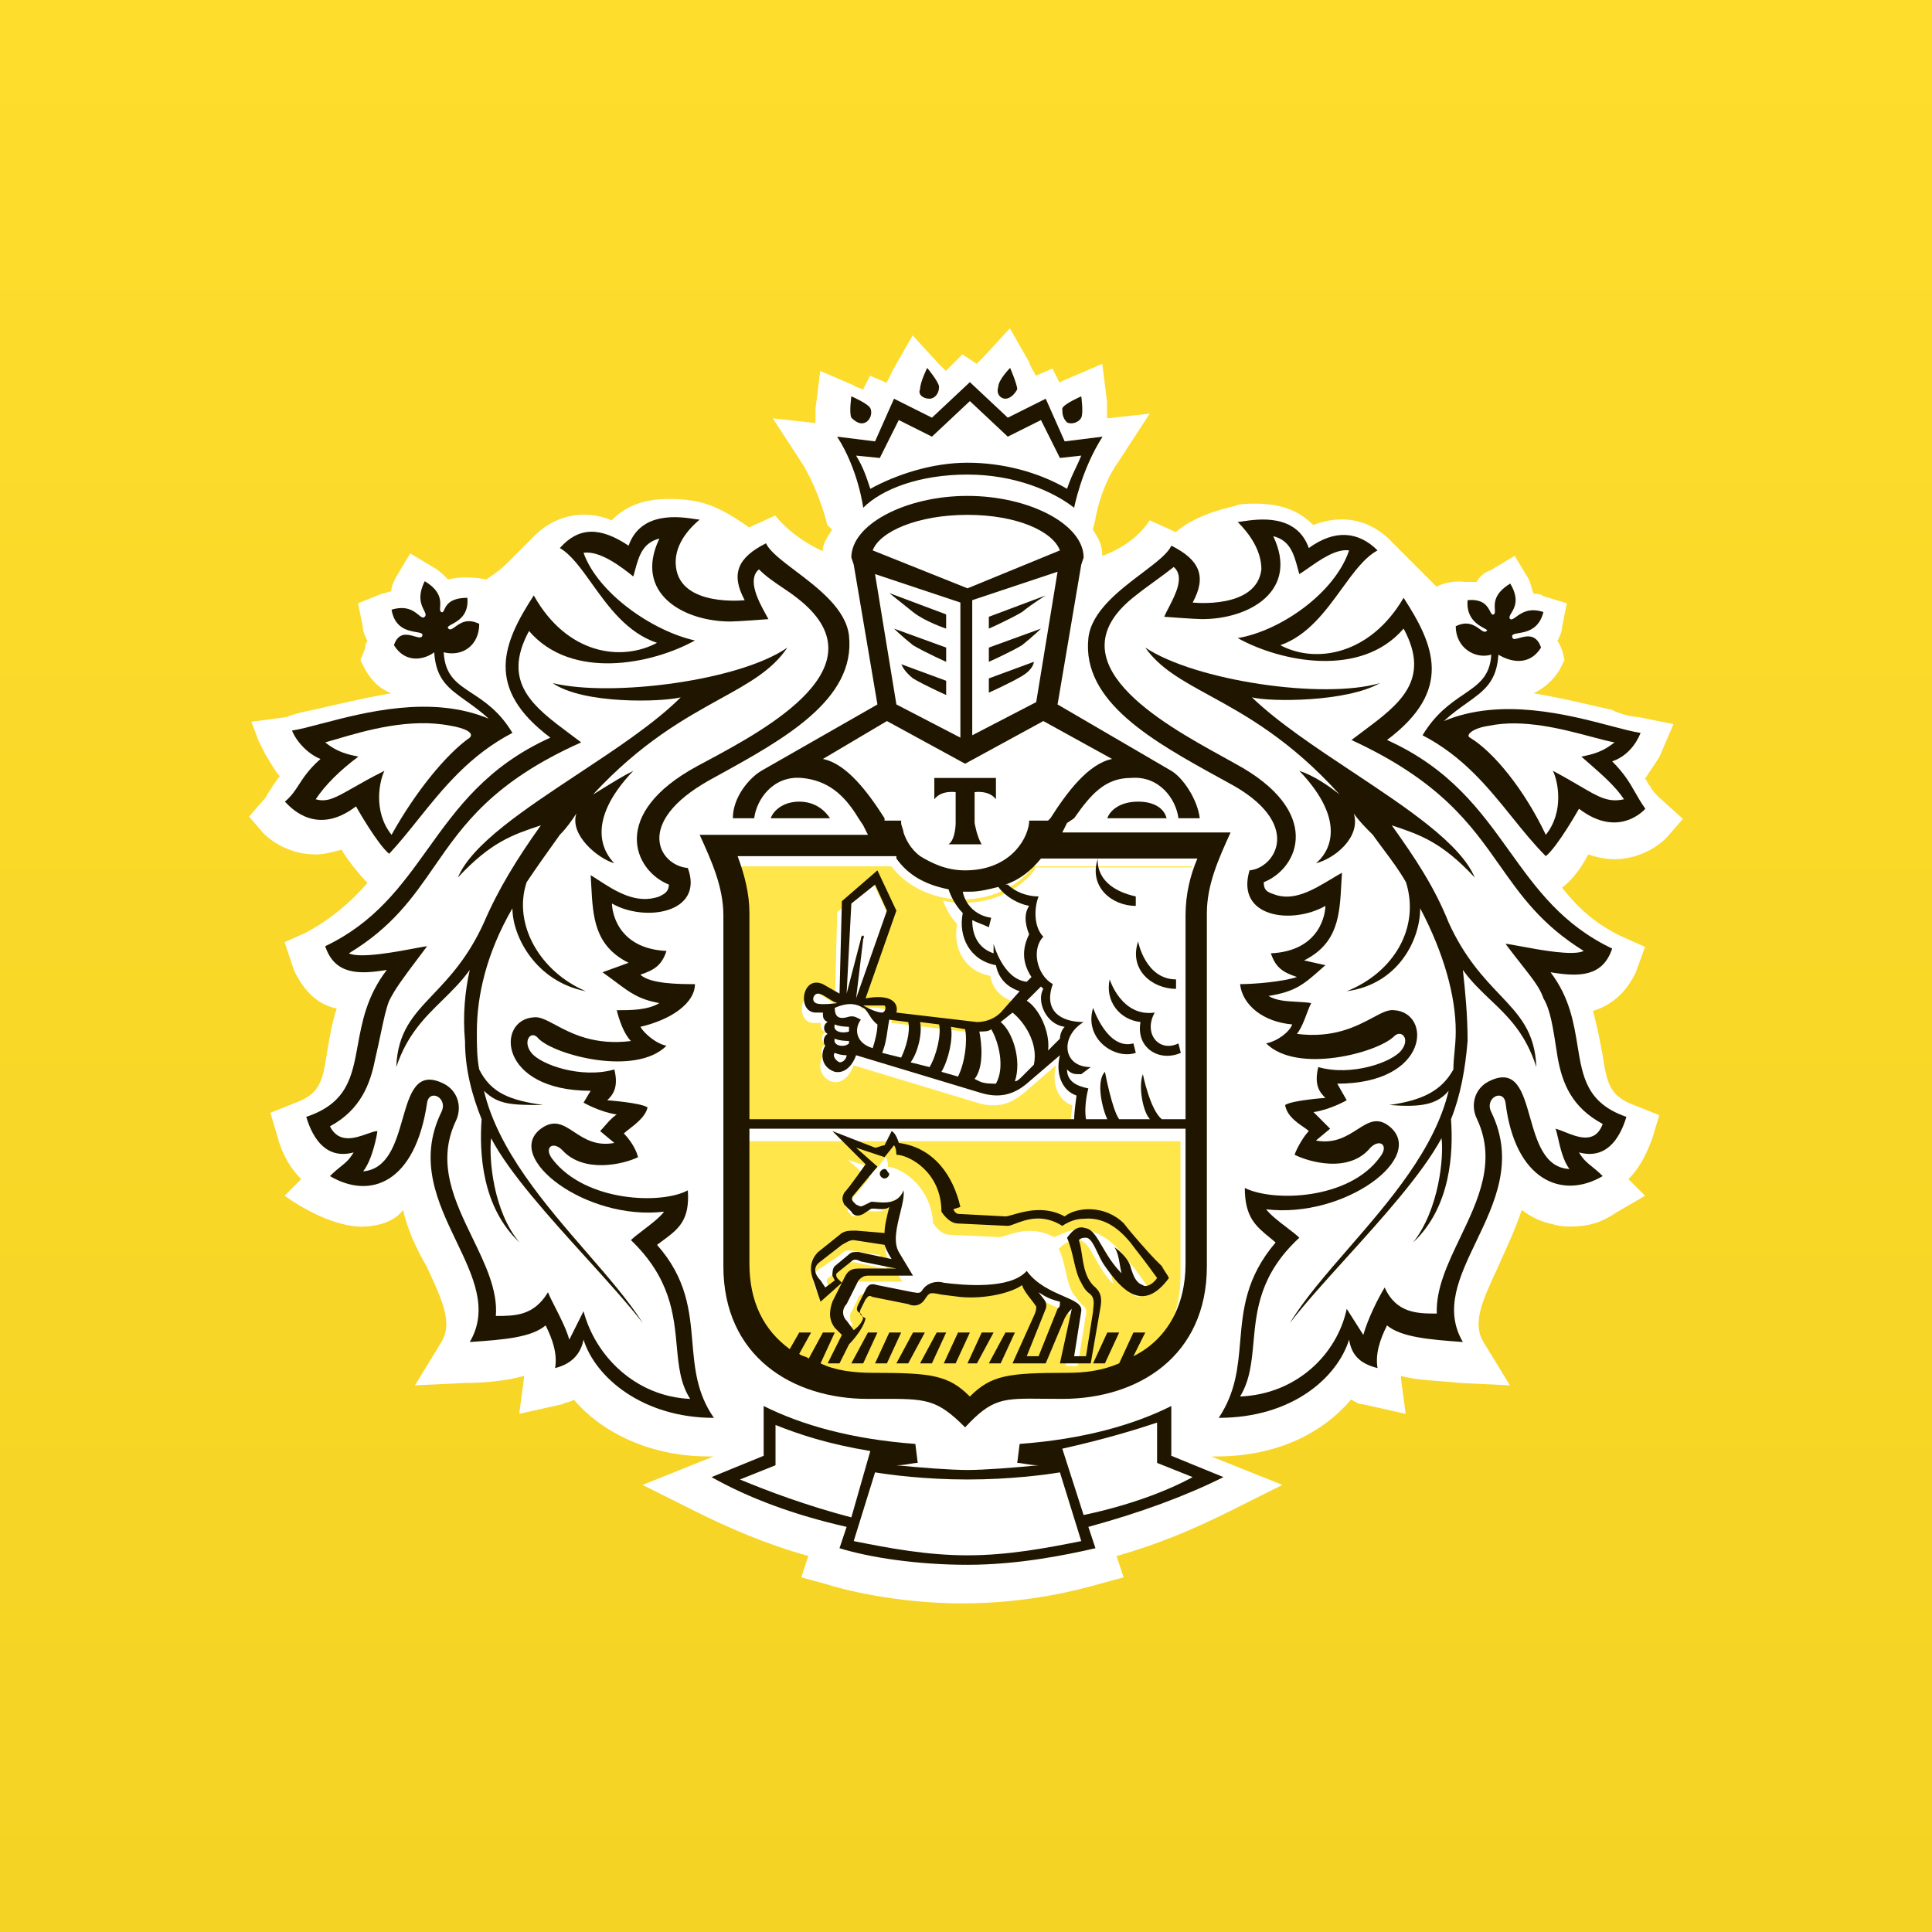 <svg width="96" height="96" viewBox="0 0 96 96" fill="none" xmlns="http://www.w3.org/2000/svg">
<rect x="0" y="0" width="96" height="96" fill="#808080" stroke="none"/>
<path d="M96 0H0V96H96V0Z" fill="url(#paint0_linear_2049_1515)"/>
<path d="M82.447 39.631C82.212 39.395 82.094 39.277 81.976 39.042C81.859 38.924 81.859 38.806 81.741 38.689C81.976 38.335 82.212 37.982 82.447 37.629L83.154 35.98L81.387 35.627C81.152 35.627 80.563 35.509 80.092 35.273C79.032 35.038 77.619 34.684 76.206 34.449C76.677 34.213 77.148 33.86 77.501 33.271L77.737 32.8C77.737 32.8 77.619 32.093 77.383 31.858C77.501 31.622 77.619 31.387 77.619 31.151L77.854 29.974L76.677 29.62C76.559 29.503 76.323 29.503 76.206 29.503C76.088 29.267 76.088 29.032 75.97 28.796L75.263 27.618L74.086 28.325C73.732 28.443 73.497 28.678 73.379 28.914C73.144 28.914 73.026 28.914 72.79 28.914C72.79 28.914 72.084 28.796 71.377 29.149L69.257 27.029C68.197 25.852 66.784 25.498 65.253 26.087C64.664 25.498 63.84 25.027 62.427 25.027C61.956 25.027 61.602 25.027 61.367 25.145C61.367 25.145 59.482 25.498 58.423 26.441L57.127 25.852C56.303 27.147 54.772 27.618 54.772 27.618C54.772 27.029 54.536 26.676 54.301 26.323L54.418 25.852C54.418 25.852 54.654 24.203 55.596 22.907L57.127 20.552L55.007 20.788C55.007 20.552 55.007 20.317 55.007 19.963L54.772 18.079L53.123 18.786C52.887 18.903 52.77 18.903 52.652 19.021L52.298 18.314L51.474 18.668C51.356 18.432 51.239 18.314 51.121 17.961L50.179 16.312L48.883 17.726C48.766 17.843 48.648 17.961 48.53 18.079L47.823 17.608L46.999 18.432C46.881 18.314 46.763 18.197 46.646 18.079L45.35 16.666L44.408 18.314C44.29 18.55 44.173 18.786 44.055 19.021L43.23 18.668L42.877 19.375C42.759 19.257 42.524 19.257 42.406 19.139L40.757 18.432L40.522 20.317C40.522 20.67 40.522 20.905 40.522 21.023L38.402 20.788L39.933 23.143C40.757 24.556 41.111 26.087 41.111 26.087L41.346 26.323C41.111 26.676 40.875 27.029 40.875 27.383C40.875 27.383 39.462 26.794 38.52 25.616L37.224 26.205C35.693 25.145 34.869 24.792 33.22 24.792C31.807 24.792 30.982 25.263 30.394 25.852C28.98 25.263 27.449 25.616 26.39 26.794C26.39 26.794 25.683 27.5 25.212 27.972C24.741 28.443 24.152 28.796 24.152 28.796C24.152 28.796 23.21 28.561 22.268 28.796C22.032 28.561 21.797 28.325 21.561 28.207L20.383 27.5L19.677 28.678C19.559 28.914 19.441 29.149 19.441 29.385C19.323 29.385 19.088 29.503 18.97 29.503L17.792 29.974L18.028 31.151C18.028 31.387 18.146 31.622 18.263 31.858C18.146 31.976 18.146 32.093 18.146 32.211L17.91 32.8L18.146 33.271C18.499 33.86 18.852 34.213 19.441 34.449C18.028 34.684 16.615 35.038 15.555 35.273C14.966 35.391 14.495 35.509 14.259 35.627L12.493 35.862L12.846 36.804L13.199 37.511C13.435 37.864 13.67 38.335 13.906 38.571C13.788 38.689 13.317 39.395 13.199 39.631L12.375 40.573L13.082 41.397C13.199 41.515 14.142 42.457 15.673 42.457C16.144 42.457 16.497 42.339 16.968 42.222C17.321 42.81 17.91 43.517 18.263 43.87C17.439 44.812 16.497 45.637 15.201 46.343L14.142 46.815L14.613 48.228C14.966 48.934 15.555 49.877 16.732 50.112C16.497 50.819 16.379 51.525 16.261 52.232C16.026 53.763 15.908 54.352 14.613 54.823L13.435 55.294L13.788 56.472C14.024 57.414 14.495 58.12 14.966 58.591L14.142 59.416C14.142 59.416 16.026 60.829 17.792 60.947C17.792 60.947 19.323 61.065 20.03 60.122C20.265 61.182 20.737 62.124 21.208 62.949C22.032 64.715 22.503 65.775 21.914 66.718L20.619 68.837L23.092 68.719C24.152 68.719 25.212 68.602 26.036 68.366V68.484L25.801 70.251L27.92 69.779C28.156 69.662 28.392 69.662 28.509 69.544C29.805 71.075 32.16 72.37 35.222 72.37H35.458L31.925 73.784L34.516 75.079C36.164 75.903 38.048 76.728 40.168 77.317L39.815 78.377L41.111 78.73C41.817 78.965 44.526 79.672 47.823 79.672C51.121 79.672 53.712 78.965 54.536 78.73L55.832 78.377L55.478 77.317C57.598 76.728 59.482 75.903 61.131 75.079L63.722 73.784L60.189 72.37H60.425C63.487 72.37 65.724 71.193 67.137 69.544C67.373 69.662 67.491 69.779 67.726 69.779L69.846 70.251L69.611 68.484V68.366C70.435 68.602 71.495 68.602 72.555 68.719L75.028 68.837L73.732 66.718C73.144 65.775 73.615 64.715 74.439 62.949C74.792 62.124 75.263 61.182 75.617 60.122C76.088 60.476 76.559 60.711 77.148 60.829C77.148 60.829 77.501 60.947 77.972 60.947C79.032 60.947 79.621 60.711 80.327 60.24L81.741 59.416L80.916 58.591C81.387 58.12 81.741 57.532 82.094 56.589L82.447 55.412L81.27 54.941C79.974 54.469 79.856 53.881 79.621 52.35C79.503 51.761 79.385 51.054 79.15 50.23C80.327 49.877 80.916 49.052 81.27 48.346L81.741 47.05L80.681 46.579C79.385 45.99 78.443 45.166 77.619 44.106C78.09 43.753 78.561 43.164 78.914 42.457C79.268 42.575 79.739 42.693 80.21 42.693C81.741 42.693 82.683 41.751 82.801 41.633L83.625 40.691L82.447 39.631Z" fill="white"/>
<path fill-rule="evenodd" clip-rule="evenodd" d="M42.995 68.838C45.939 68.838 46.763 68.955 47.823 70.015C48.883 68.838 49.708 68.72 52.652 68.838C56.303 68.838 58.658 66.718 58.658 63.42V56.707H36.989V63.42C36.989 66.718 39.462 68.838 42.995 68.838ZM36.989 45.873V56.001H53.174C53.19 55.615 53.288 54.928 53.288 54.928C52.587 54.694 52.236 53.874 52.47 52.937L50.833 54.343C50.132 54.928 49.431 55.045 48.612 54.811L42.417 52.937C42.3 53.288 41.949 53.874 41.365 53.757C40.663 53.523 40.663 52.82 40.897 52.469C40.78 52.352 40.78 52 41.014 51.883C40.78 51.766 40.78 51.415 41.014 51.297C40.78 51.18 40.78 51.063 40.78 50.829H40.43C39.494 50.829 39.728 48.955 40.78 49.423L41.482 49.892L41.599 45.324L43.352 43.802L44.287 45.793L42.767 50.126C44.053 49.892 44.404 50.361 44.287 50.829L48.262 51.297C48.612 51.297 49.08 51.18 49.431 50.829L50.366 49.775C49.664 49.541 49.314 49.072 49.197 48.487C47.911 48.252 47.327 47.081 47.56 45.91C47.21 45.559 46.976 45.09 46.859 44.739C47.21 44.856 47.56 44.856 47.911 44.856C49.431 44.856 50.717 44.153 51.418 43.216V43.099H55.276H59.224C59.232 43.081 59.239 43.064 59.247 43.046H51.356C50.65 43.988 49.354 44.695 47.823 44.695C46.292 44.695 44.997 43.988 44.29 43.046H36.4C36.753 43.988 36.989 44.931 36.989 45.873ZM42.24 60.307L42.123 60.19C42.123 60.074 42.123 59.958 42.005 59.958L43.183 58.56L42.123 57.629L43.536 58.095L44.007 57.513C44.125 57.629 44.125 57.978 44.125 57.978C44.596 57.978 46.246 58.793 46.363 60.773C46.363 60.773 46.717 61.355 47.188 61.355L49.662 61.471C49.747 61.471 49.874 61.43 50.036 61.378C50.542 61.215 51.389 60.942 52.371 61.471C52.489 61.432 52.607 61.381 52.725 61.329C52.96 61.225 53.196 61.122 53.431 61.122C54.609 61.005 55.434 61.82 56.023 62.636C56.494 63.101 57.083 64.033 57.083 64.033C56.848 64.382 56.612 64.498 56.377 64.382C56.023 64.149 55.905 63.916 55.787 63.567C55.67 62.985 54.963 62.519 54.963 62.519C55.126 62.841 55.176 63.107 55.23 63.394V63.394C55.255 63.523 55.28 63.656 55.316 63.8C54.893 63.381 54.636 62.915 54.417 62.519C54.149 62.033 53.938 61.652 53.549 61.588C53.314 61.588 52.96 61.704 52.607 62.053C52.778 62.392 52.866 62.785 52.952 63.166C53.043 63.572 53.131 63.965 53.314 64.266C53.589 64.628 53.65 64.708 53.719 64.781C53.738 64.802 53.759 64.822 53.785 64.848C54.043 65.018 53.987 65.25 53.938 65.453C53.92 65.528 53.903 65.6 53.903 65.663L53.549 67.875H52.96L53.314 65.663C53.37 65.327 52.965 65.153 52.423 64.92C51.838 64.668 51.094 64.349 50.604 63.683C49.78 64.615 47.424 64.382 46.481 64.266C46.01 64.149 45.657 64.266 45.421 64.615C45.33 64.795 45.167 64.766 45.044 64.744C45.009 64.737 44.976 64.731 44.95 64.731L43.183 64.382C42.829 64.266 42.712 64.266 42.594 64.615L42.24 65.314C42.24 65.546 42.24 65.663 42.358 65.779C42.24 66.129 41.887 66.361 41.887 66.361L41.534 65.896C41.416 65.779 41.416 65.43 41.534 65.081L42.123 63.916C42.24 63.8 42.358 63.683 42.594 63.683H44.832L44.125 62.519C43.841 62.028 44.028 61.282 44.196 60.615C44.306 60.175 44.408 59.769 44.361 59.492C44.273 60.27 43.6 60.213 43.212 60.18C43.078 60.169 42.977 60.16 42.947 60.19L42.712 60.307C42.676 60.325 42.642 60.342 42.611 60.359C42.44 60.451 42.34 60.504 42.24 60.307ZM40.689 63.071C40.338 63.306 40.338 63.659 40.572 64.13L40.806 64.484L41.274 64.13L41.157 63.895C41.04 63.659 41.04 63.541 41.274 63.424L41.977 62.835C42.1 62.773 42.158 62.744 42.22 62.73C42.275 62.717 42.334 62.717 42.445 62.717L44.083 63.071C44.083 63.071 43.849 62.717 43.732 62.364L42.211 62.129C41.977 62.129 41.859 62.246 41.742 62.364L40.689 63.071Z" fill="#FFE64A"/>
<path d="M49.958 19.812C50.193 19.812 50.429 19.577 50.546 19.341C50.546 19.106 50.193 18.281 50.193 18.281C50.193 18.281 49.604 18.87 49.604 19.223C49.486 19.577 49.722 19.812 49.958 19.812Z" fill="#201600"/>
<path fill-rule="evenodd" clip-rule="evenodd" d="M53.374 25.23C52.314 24.405 50.43 23.581 48.074 23.581C45.719 23.581 43.835 24.288 42.892 25.23C42.892 25.23 42.657 23.345 41.597 21.697L43.481 21.932L44.423 19.812L46.308 20.755L48.192 18.988L50.076 20.755L51.961 19.812L52.903 21.932L54.787 21.697C53.727 23.345 53.374 25.23 53.374 25.23ZM44.659 20.872L43.717 22.757L42.539 22.639C42.892 23.228 43.01 23.581 43.246 24.288C44.541 23.581 46.308 22.992 48.074 22.992C49.841 22.992 51.607 23.463 53.021 24.288C53.162 23.864 53.303 23.567 53.445 23.27C53.539 23.072 53.633 22.874 53.727 22.639L52.667 22.757L51.725 20.872L50.076 21.697L48.192 19.93L46.308 21.697L44.659 20.872Z" fill="#201600"/>
<path d="M49.135 30.647L51.961 29.587C51.961 29.587 51.372 29.941 50.783 30.412C50.194 30.765 49.135 31.236 49.135 31.236V30.647Z" fill="#201600"/>
<path d="M51.372 32.885L49.135 33.709V34.416C49.135 34.416 50.194 33.944 50.783 33.591C51.372 33.238 51.372 32.885 51.372 32.885Z" fill="#201600"/>
<path d="M49.135 32.178L51.725 31.236C51.725 31.236 51.372 31.589 50.783 32.06C50.194 32.413 49.135 32.885 49.135 32.885V32.178Z" fill="#201600"/>
<path d="M46.426 39.715V38.655H49.488V39.715C49.134 39.244 48.428 39.362 48.428 39.362V40.893C48.428 40.893 48.545 41.599 48.781 41.953H47.132C47.486 41.717 47.486 40.893 47.486 40.893V39.362C47.486 39.362 46.779 39.244 46.426 39.715Z" fill="#201600"/>
<path d="M56.436 45.014C55.258 45.014 54.081 44.072 54.552 42.659C54.548 42.68 54.332 44.076 56.436 44.543V45.014Z" fill="#201600"/>
<path d="M58.437 49.136V48.665C56.906 48.665 56.552 46.781 56.552 46.781C56.081 48.194 57.259 49.136 58.437 49.136Z" fill="#201600"/>
<path d="M56.319 51.845L56.437 52.316C55.377 52.67 53.846 51.61 54.317 50.079C54.317 50.079 55.023 52.199 56.319 51.845Z" fill="#201600"/>
<path d="M57.377 50.314C55.728 50.55 55.139 48.665 55.139 48.665C54.904 49.725 55.611 50.667 56.67 50.785C56.435 52.081 57.613 52.787 58.673 52.316L58.555 51.845C57.613 52.316 56.788 51.374 57.377 50.314Z" fill="#201600"/>
<path d="M43.951 58.087C43.833 58.087 43.716 58.205 43.716 58.322C43.716 58.44 43.833 58.558 43.951 58.558C44.069 58.558 44.187 58.44 44.187 58.322C44.142 58.277 44.114 58.232 44.09 58.194C44.052 58.132 44.024 58.087 43.951 58.087Z" fill="#201600"/>
<path fill-rule="evenodd" clip-rule="evenodd" d="M42.841 65.403L42.775 65.27C42.765 65.266 42.756 65.261 42.747 65.256C42.742 65.254 42.738 65.251 42.733 65.249C42.72 65.189 42.732 65.12 42.775 65.035L43.01 64.564C43.036 64.538 43.056 64.512 43.074 64.489C43.139 64.406 43.18 64.354 43.363 64.446L45.13 64.799C45.366 64.917 45.719 64.917 45.954 64.564C46.19 64.211 46.19 64.211 46.779 64.328L47.721 64.446C49.016 64.564 50.312 64.211 50.783 63.857C50.861 64.093 51.045 64.329 51.228 64.564L51.23 64.568C51.321 64.684 51.412 64.801 51.489 64.917C51.489 65.035 51.489 65.153 51.372 65.388L50.312 67.744H51.961L52.903 65.506C53.02 65.27 53.138 65.153 53.256 65.035L52.667 67.744H54.198L54.669 65.035C54.787 64.446 54.669 64.211 54.434 63.975C53.948 63.57 53.852 62.943 53.763 62.36C53.722 62.096 53.683 61.84 53.609 61.62C53.727 61.502 53.845 61.502 53.963 61.502C54.183 61.502 54.357 61.868 54.543 62.258C54.655 62.494 54.772 62.738 54.905 62.915C55.729 64.093 56.789 65.27 58.084 63.504C58.026 63.386 57.967 63.298 57.908 63.21C57.849 63.121 57.79 63.033 57.731 62.915L57.378 62.562C57.142 62.326 56.2 61.267 55.847 60.795C54.905 59.853 53.492 59.971 52.903 60.442C51.912 59.902 50.921 60.188 50.352 60.352C50.177 60.403 50.041 60.442 49.959 60.442L47.721 60.324C47.603 60.324 47.485 60.324 47.368 60.089L47.721 59.971C47.368 58.44 46.425 57.027 44.659 56.791C44.659 56.791 44.541 56.32 44.306 56.202L43.952 56.909C43.893 56.909 43.805 56.938 43.717 56.968C43.629 56.997 43.54 57.027 43.481 57.027L41.361 56.202L43.01 57.851C43.01 57.851 42.186 59.029 41.95 59.264C41.833 59.5 41.833 59.618 41.95 59.853L42.304 60.206C42.421 60.442 42.657 60.442 42.892 60.324L43.246 60.089C43.294 60.04 43.424 60.052 43.576 60.066C43.791 60.085 44.05 60.109 44.188 59.971C44.07 60.442 43.952 60.913 43.952 61.267L42.539 61.149C42.186 61.149 42.068 61.149 41.833 61.267L40.655 62.209C40.301 62.562 40.184 63.033 40.419 63.622L40.773 64.682L41.833 63.74L41.361 64.682C41.244 65.035 41.126 65.506 41.479 65.977L41.833 66.331L41.126 67.744H41.715L42.186 66.802C42.186 66.802 42.892 66.095 43.01 65.506C42.943 65.473 42.886 65.439 42.841 65.403ZM40.773 62.68L41.833 61.855C41.896 61.824 41.95 61.792 42.001 61.763C42.14 61.683 42.249 61.62 42.421 61.62L43.952 61.855C44.07 62.209 44.306 62.562 44.306 62.562L42.657 62.209C42.421 62.209 42.304 62.209 42.186 62.326L41.479 62.915C41.361 63.033 41.361 63.269 41.361 63.386L41.479 63.622L41.008 63.975L40.773 63.622C40.419 63.269 40.419 62.915 40.773 62.68ZM43.246 59.736L43.01 59.853C42.892 59.912 42.834 59.941 42.775 59.941C42.716 59.941 42.657 59.912 42.539 59.853L42.421 59.736C42.304 59.618 42.304 59.5 42.421 59.382L43.599 57.969L42.539 57.027L43.952 57.498L44.423 56.909C44.541 57.027 44.541 57.38 44.541 57.38C45.13 57.38 46.779 58.205 46.779 60.206C46.779 60.206 47.132 60.795 47.603 60.795L50.076 60.913C50.162 60.913 50.289 60.865 50.451 60.803C50.957 60.611 51.803 60.288 52.785 60.913C53.138 60.678 53.492 60.56 53.845 60.56C55.023 60.442 55.847 61.267 56.436 62.091C56.907 62.68 57.496 63.504 57.496 63.504C57.26 63.857 56.907 63.975 56.789 63.857C56.436 63.74 56.318 63.386 56.2 63.033C56.083 62.444 55.376 61.973 55.376 61.973C55.537 62.215 55.588 62.512 55.642 62.827L55.642 62.827C55.667 62.971 55.692 63.12 55.729 63.269C55.291 62.831 55.006 62.342 54.767 61.932C54.492 61.461 54.278 61.094 53.963 61.031C53.609 60.913 53.374 61.031 53.02 61.502C53.185 61.885 53.272 62.268 53.355 62.627C53.45 63.041 53.538 63.424 53.727 63.74C53.907 64.099 54.018 64.184 54.113 64.257C54.142 64.279 54.17 64.301 54.198 64.328C54.378 64.508 54.352 64.757 54.33 64.969C54.322 65.035 54.316 65.097 54.316 65.153L53.963 67.39H53.374L53.727 65.153C53.784 64.813 53.378 64.637 52.837 64.402C52.252 64.147 51.508 63.824 51.018 63.151C50.194 64.093 47.839 63.857 46.897 63.74C46.543 63.622 46.072 63.74 45.837 64.093C45.745 64.275 45.583 64.246 45.46 64.223C45.424 64.217 45.392 64.211 45.366 64.211L43.599 63.857C43.246 63.74 43.128 63.857 43.01 64.093L42.657 64.799C42.546 65.02 42.54 65.138 42.733 65.249C42.746 65.308 42.784 65.358 42.841 65.403L42.892 65.506C42.775 65.859 42.421 66.095 42.421 66.095L42.068 65.624C41.833 65.388 41.833 65.035 42.068 64.799L42.657 63.622C42.775 63.504 42.892 63.386 43.128 63.386H45.366L44.659 62.209C44.375 61.712 44.562 60.958 44.729 60.282C44.839 59.838 44.941 59.427 44.895 59.147C44.635 59.837 43.933 59.769 43.531 59.729C43.384 59.715 43.277 59.704 43.246 59.736ZM41.833 63.74L41.597 63.504C41.505 63.32 41.557 63.28 41.64 63.215C41.663 63.197 41.689 63.176 41.715 63.151L42.304 62.68C42.421 62.562 42.539 62.562 42.775 62.68L44.541 63.033H42.657C42.186 63.033 42.068 63.269 41.95 63.504L41.833 63.74ZM52.549 65.035L51.607 67.39H51.018L51.961 65.035C52.048 64.773 51.941 64.641 51.784 64.446C51.729 64.378 51.668 64.302 51.607 64.211C51.961 64.446 52.196 64.564 52.667 64.682C52.667 64.817 52.667 64.875 52.645 64.922C52.628 64.956 52.599 64.985 52.549 65.035Z" fill="#201600"/>
<path d="M43.127 66.213L42.303 67.744H42.892L43.598 66.213H43.127Z" fill="#201600"/>
<path d="M43.482 67.744L44.188 66.213H44.777L44.07 67.744H43.482Z" fill="#201600"/>
<path d="M48.78 66.213L48.074 67.744H48.545L49.369 66.213H48.78Z" fill="#201600"/>
<path d="M49.135 67.744L49.959 66.213H50.43L49.723 67.744H49.135Z" fill="#201600"/>
<path d="M47.603 66.213L46.897 67.744H47.486L48.192 66.213H47.603Z" fill="#201600"/>
<path d="M54.904 67.744H54.315L55.021 66.213H55.61L54.904 67.744Z" fill="#201600"/>
<path d="M45.366 66.213L44.541 67.744H45.13L45.954 66.213H45.366Z" fill="#201600"/>
<path d="M45.718 67.744L46.542 66.213H47.013L46.307 67.744H45.718Z" fill="#201600"/>
<path d="M47.014 34.533C47.014 34.533 45.954 34.062 45.365 33.709C44.943 33.371 44.824 33.093 44.79 33.007L47.014 33.827V34.533Z" fill="#201600"/>
<path d="M44.788 33.007L44.775 33.002C44.775 32.987 44.775 32.98 44.776 32.979C44.778 32.979 44.781 32.989 44.788 33.007Z" fill="#201600"/>
<path d="M47.014 32.885V32.178L44.423 31.236C44.423 31.236 44.777 31.589 45.365 32.06C45.954 32.413 47.014 32.885 47.014 32.885Z" fill="#201600"/>
<path d="M47.013 30.529V31.236C47.013 31.236 45.953 30.882 45.365 30.411L44.187 29.469L47.013 30.529Z" fill="#201600"/>
<path fill-rule="evenodd" clip-rule="evenodd" d="M48.074 24.641C51.136 24.641 53.845 26.054 53.845 27.703L53.727 28.056L52.55 35.004L58.202 38.302C58.791 38.655 59.498 39.715 59.616 40.657H58.556C58.438 39.715 57.614 38.537 56.2 38.655C54.905 38.655 54.198 39.48 53.374 40.657L53.02 40.893L52.785 41.364H61.147C60.558 42.659 59.969 43.955 59.969 45.368V62.915C59.969 67.391 56.553 69.51 52.785 69.51C52.442 69.51 52.134 69.507 51.855 69.504L51.853 69.504C49.828 69.481 49.302 69.475 47.956 70.924C46.533 69.5 46.026 69.502 43.691 69.509L43.484 69.51C43.37 69.51 43.251 69.51 43.128 69.51C39.359 69.51 35.944 67.391 35.944 62.915V45.486C35.944 44.072 35.355 42.777 34.766 41.482H43.128L42.892 41.011L42.657 40.657C41.95 39.48 41.126 38.773 39.83 38.655C38.417 38.537 37.593 39.715 37.475 40.657H36.415C36.415 39.597 37.239 38.655 37.828 38.302L43.599 35.004L42.421 28.056L42.303 27.703C42.303 26.054 45.012 24.641 48.074 24.641ZM43.364 27.349L48.074 29.234L52.667 27.349C52.314 26.407 50.547 25.583 48.074 25.583C45.601 25.583 43.717 26.407 43.364 27.349ZM48.31 36.535L51.489 34.887L52.55 28.409L48.31 29.823V36.535ZM52.196 40.657C53.02 39.362 54.08 37.949 55.258 37.713L51.843 35.829L47.956 37.949L44.07 35.829L40.89 37.713C42.068 37.949 43.128 39.362 43.952 40.657V40.775H44.777V40.893C44.777 40.952 44.806 41.04 44.836 41.128C44.865 41.217 44.895 41.305 44.895 41.364C45.012 41.717 45.248 42.188 45.719 42.541C46.308 42.895 47.014 43.248 47.956 43.248C50.076 43.248 51.018 41.835 51.136 40.893V40.775H52.078L52.196 40.657ZM58.909 45.486C58.909 44.426 59.145 43.484 59.498 42.659H54.552H51.725C51.254 43.248 50.665 43.719 49.959 43.955H50.076C50.43 44.308 51.018 44.544 51.607 44.544C51.372 45.132 51.372 46.075 51.843 46.546C51.254 47.134 51.489 48.43 52.314 48.901C51.843 50.197 52.667 50.785 53.845 50.785C52.667 51.492 52.785 53.023 54.198 53.023L53.727 53.376C53.374 53.376 53.256 53.376 53.02 53.141C53.02 53.729 53.492 53.965 54.08 54.083C54.08 54.083 53.845 54.907 53.963 55.614H55.023C54.787 55.143 54.434 53.73 54.905 53.258C54.905 53.258 55.258 55.143 55.611 55.614H57.142C56.789 55.261 56.553 53.965 56.789 53.376C56.789 53.376 57.142 55.143 57.731 55.614H58.909V45.486ZM56.318 67.391C57.967 66.566 58.909 64.918 58.909 62.798V56.085H37.239V62.798C37.239 64.682 37.946 66.095 39.242 67.037L39.713 66.213H40.301L39.713 67.273C39.772 67.332 39.86 67.361 39.948 67.391C40.037 67.42 40.125 67.45 40.184 67.508L40.89 66.213H41.479L40.773 67.744C41.479 68.097 42.421 68.215 43.364 68.215C46.308 68.215 47.132 68.333 48.192 69.393C49.252 68.333 50.076 68.215 53.02 68.215C53.963 68.215 54.787 68.097 55.611 67.744L56.318 66.213H56.907L56.318 67.391ZM45.13 50.785L44.188 50.667C44.151 50.853 44.125 51.027 44.1 51.197V51.197C44.047 51.565 43.996 51.913 43.835 52.316L44.777 52.552C45.012 52.081 45.248 51.256 45.13 50.785ZM43.952 49.961H42.892C42.892 49.961 43.481 50.314 43.835 50.314C43.952 50.314 44.07 50.079 43.952 49.961ZM42.068 49.372L42.775 46.663C42.775 46.428 43.01 46.428 42.892 46.663L42.539 49.608L44.07 45.25L43.481 43.955L42.303 44.897L42.068 49.372ZM41.479 50.903C41.361 51.256 41.833 51.374 42.186 51.256V51.021C42.186 51.021 41.715 51.021 41.479 50.903ZM42.186 51.727C42.186 51.727 41.715 51.727 41.479 51.61C41.361 51.963 41.95 52.081 42.186 51.845V51.727ZM40.655 49.372C40.419 49.372 40.301 49.725 40.537 49.843C40.773 49.961 41.597 49.843 41.597 49.843C41.435 49.789 41.273 49.685 41.122 49.589C40.944 49.476 40.782 49.372 40.655 49.372ZM42.068 52.434C41.715 52.434 41.479 52.316 41.479 52.316C41.361 52.434 41.479 52.67 41.715 52.787C41.95 52.787 42.068 52.552 42.068 52.434ZM41.479 50.079C41.479 50.432 41.597 50.667 42.068 50.55C42.369 50.45 42.499 50.52 42.676 50.615C42.707 50.632 42.739 50.65 42.775 50.667C42.421 51.139 42.539 51.845 43.364 52.081C43.481 51.727 43.599 51.256 43.599 50.903C43.412 50.778 43.291 50.587 43.183 50.418C43.088 50.268 43.003 50.134 42.892 50.079C42.878 50.072 42.863 50.064 42.848 50.056L42.846 50.055H42.846C42.609 49.933 42.251 49.748 41.479 50.079ZM46.661 50.903L45.719 50.785C45.837 51.374 45.601 52.316 45.248 52.787L46.19 53.023C46.543 52.434 46.779 51.374 46.661 50.903ZM47.956 51.139L47.25 51.021C47.368 51.61 47.132 52.67 46.779 53.258L47.603 53.494C47.956 52.787 48.074 51.727 47.956 51.139ZM49.252 51.139C49.134 51.256 48.899 51.256 48.663 51.256C48.781 51.845 48.899 53.023 48.428 53.612L48.663 53.729C48.899 53.847 49.252 53.847 49.487 53.847C49.959 53.023 49.605 51.727 49.252 51.139ZM50.312 50.314L49.723 50.785C50.312 51.256 50.783 52.67 50.43 53.729C50.547 53.729 50.665 53.612 50.783 53.494L51.372 52.905C51.607 51.845 50.901 50.785 50.312 50.314ZM52.667 51.61C52.667 51.374 52.785 51.139 52.903 51.021C51.961 50.903 51.489 49.725 51.843 49.136L51.725 49.019L51.018 49.725C51.607 50.079 52.196 51.256 52.078 52.199L52.667 51.61ZM51.254 48.548C50.783 47.841 50.783 47.134 51.136 46.428C50.901 45.839 50.901 45.368 51.136 45.015C50.547 44.897 49.959 44.544 49.605 44.072C49.134 44.19 48.663 44.308 48.192 44.308H47.839C47.956 44.897 48.428 45.486 49.252 45.603L49.134 46.075C49.016 46.016 48.869 45.957 48.722 45.898C48.575 45.839 48.428 45.78 48.31 45.721C48.31 46.546 48.663 47.134 49.37 47.37V46.899C49.37 46.899 49.841 48.665 51.018 48.783L51.254 48.548ZM47.132 44.19C45.954 43.955 45.13 43.484 44.541 42.659V42.541H36.651C37.004 43.484 37.239 44.426 37.239 45.368V55.614H53.374C53.374 55.261 53.492 54.436 53.492 54.436C52.785 54.2 52.432 53.376 52.667 52.434L51.018 53.847C50.312 54.436 49.605 54.554 48.781 54.318L42.539 52.434C42.421 52.787 42.068 53.376 41.479 53.258C40.773 53.023 40.773 52.316 41.008 51.963C40.89 51.845 40.89 51.492 41.126 51.374C40.89 51.256 40.89 50.903 41.126 50.785C40.89 50.667 40.89 50.55 40.89 50.314H40.537C39.595 50.314 39.83 48.43 40.89 48.901L41.715 49.372L41.833 44.779L43.599 43.248L44.541 45.25L43.01 49.608C44.306 49.372 44.659 49.843 44.541 50.314L48.545 50.785C48.899 50.785 49.37 50.667 49.723 50.314L50.665 49.254C49.959 49.019 49.605 48.548 49.487 47.959C48.192 47.723 47.603 46.546 47.839 45.368C47.485 45.015 47.25 44.544 47.132 44.19ZM47.721 29.94L43.481 28.527L44.541 35.004L47.721 36.653V29.94Z" fill="#201600"/>
<path d="M26.993 54.907C25.462 54.907 24.755 54.907 24.048 54.2C24.747 57.15 27.082 59.843 29.167 62.248C30.245 63.491 31.256 64.658 31.939 65.742C31.207 64.795 30.192 63.675 29.13 62.502L29.129 62.502L29.129 62.502C27.285 60.467 25.298 58.274 24.402 56.556C24.284 57.616 24.52 60.207 25.815 61.738C23.931 59.971 23.813 57.262 23.931 55.614C23.459 54.436 23.106 53.141 23.106 51.727C22.988 50.432 23.106 49.254 23.342 48.194C22.926 48.776 22.452 49.24 21.976 49.707C21.103 50.562 20.224 51.422 19.691 53.023C19.756 51.27 20.537 50.448 21.52 49.411C22.321 48.568 23.256 47.583 24.048 45.839C24.755 44.19 25.697 42.659 26.875 41.01C25.462 41.481 24.402 41.835 22.753 43.601C23.441 41.95 26.059 40.218 28.727 38.453C30.626 37.197 32.55 35.924 33.823 34.651C32.881 34.886 28.995 35.004 27.464 33.944C30.408 34.651 36.767 33.826 39.123 32.178C38.378 33.294 37.225 33.931 35.784 34.727C34.033 35.694 31.855 36.896 29.466 39.479C29.628 39.382 29.799 39.276 29.976 39.166C30.443 38.876 30.956 38.558 31.468 38.302C28.995 40.893 30.055 42.424 30.526 42.895C29.701 42.659 28.288 41.481 28.641 40.422C28.406 40.775 28.17 41.128 27.817 41.481L27.817 41.482C27.228 42.306 26.639 43.13 26.168 43.837C25.462 45.957 26.875 48.312 29.113 49.254C26.639 48.783 25.462 46.545 25.462 45.132C24.166 47.37 23.695 49.49 23.695 51.256C23.695 51.963 23.695 52.552 23.813 53.141C24.402 54.318 25.344 54.672 26.993 54.907Z" fill="#201600"/>
<path fill-rule="evenodd" clip-rule="evenodd" d="M32.886 61.679L32.886 61.679C32.808 61.736 32.728 61.794 32.647 61.856C34.134 63.536 34.272 65.146 34.406 66.705C34.516 67.985 34.623 69.231 35.473 70.453C31.94 70.453 29.585 68.451 28.996 66.567C28.878 67.155 28.525 67.744 27.583 67.98C27.701 67.273 27.465 66.567 27.112 65.86C26.405 66.449 25.11 66.567 23.343 66.684C24.294 65.061 23.517 63.438 22.68 61.689C21.754 59.757 20.756 57.671 21.93 55.261C22.283 54.554 21.341 54.083 21.223 54.79C20.634 58.794 18.397 59.618 16.395 58.44C16.62 58.215 16.793 58.077 16.941 57.958C17.181 57.766 17.354 57.627 17.572 57.263C16.277 57.616 15.57 56.674 15.217 55.496C17.252 54.818 17.49 53.514 17.776 51.945C17.986 50.791 18.223 49.493 19.221 48.195C17.808 48.43 16.63 48.43 16.159 47.017C18.636 45.835 19.929 44.033 21.26 42.179C22.713 40.155 24.212 38.067 27.347 36.653C24.05 34.18 24.992 31.942 26.523 29.587C28.172 32.531 30.88 32.885 32.647 31.942C31.158 31.446 30.224 30.139 29.408 28.998C28.869 28.243 28.381 27.56 27.818 27.232C28.76 26.172 29.82 26.172 31.234 27.114C31.843 25.386 33.769 25.676 34.512 25.788L34.512 25.788C34.63 25.805 34.718 25.819 34.767 25.819C34.06 26.407 33.471 27.232 33.589 28.174C33.824 30.176 37.004 29.823 37.004 29.823C36.298 28.527 36.651 27.703 38.064 26.996C38.241 27.395 38.834 27.843 39.517 28.36C40.653 29.218 42.039 30.266 42.186 31.589C42.526 34.763 38.939 36.737 35.624 38.56C35.495 38.632 35.366 38.702 35.238 38.773C31.469 40.893 32.764 43.013 34.178 43.13C35.002 45.368 32.058 45.839 30.409 44.897C30.409 45.25 30.645 47.135 33.118 47.252C32.882 47.959 32.529 48.195 31.822 48.43C32.294 48.901 33.824 48.901 34.531 48.901C34.531 49.843 33.353 50.668 31.822 51.021C31.94 51.257 32.529 51.845 33.118 51.963C31.587 53.494 27.583 52.434 26.758 51.61C26.405 51.139 25.934 51.728 26.405 52.316C26.876 52.905 28.878 53.612 30.527 53.141C30.762 54.083 30.409 54.436 30.174 54.672C30.174 54.672 31.822 54.79 32.176 55.025C32.087 55.468 31.599 55.844 31.262 56.104C31.151 56.189 31.056 56.262 30.998 56.321C31.234 56.556 31.587 57.027 31.705 57.498C30.998 57.852 28.996 58.323 27.936 57.145C27.465 56.674 26.994 57.027 27.465 57.616C29.114 59.736 32.882 59.854 34.178 59.147C34.285 60.653 33.705 61.078 32.886 61.679ZM28.289 66.567L28.996 65.153C29.585 67.391 31.587 69.393 34.295 69.511C33.8 68.745 33.718 67.859 33.628 66.885C33.482 65.313 33.315 63.511 31.351 61.62C31.49 61.482 31.718 61.307 31.967 61.118L31.967 61.117L31.967 61.117C32.353 60.823 32.785 60.493 33 60.207C29.114 60.678 24.992 57.498 26.876 56.085C27.543 55.6 27.991 55.895 28.527 56.248C29.031 56.58 29.613 56.963 30.527 56.792L29.82 56.203C29.895 56.128 29.969 56.042 30.048 55.951L30.048 55.951C30.217 55.755 30.403 55.539 30.645 55.378C29.82 55.261 28.996 54.79 28.996 54.79L29.349 54.201C24.756 54.201 24.639 50.668 26.523 50.55C26.814 50.508 27.15 50.688 27.587 50.921C28.387 51.348 29.525 51.956 31.351 51.728C30.998 51.374 30.762 50.668 30.645 50.197C31.351 50.197 32.176 50.197 32.764 49.843C31.753 49.659 31.316 49.332 30.612 48.805C30.415 48.657 30.196 48.493 29.938 48.312L31.234 47.841C29.54 46.994 29.464 45.576 29.38 44.015C29.371 43.84 29.361 43.662 29.349 43.484C29.461 43.553 29.575 43.628 29.693 43.705L29.694 43.705L29.694 43.705C30.572 44.276 31.622 44.959 32.764 44.544C33 44.426 33.236 44.308 33.236 43.955C31.469 43.248 30.291 40.422 34.649 38.066C34.785 37.993 34.929 37.915 35.081 37.834C38.094 36.218 43.968 33.068 39.595 29.705C39.368 29.524 39.124 29.36 38.876 29.193C38.48 28.927 38.073 28.654 37.711 28.292C37.099 28.801 37.723 29.928 38.054 30.528C38.106 30.621 38.15 30.701 38.182 30.765C38.182 30.765 36.651 30.883 36.298 30.883C33.942 30.883 31.469 29.469 32.764 26.761C31.923 26.971 31.739 27.651 31.542 28.381V28.381L31.542 28.382C31.518 28.469 31.494 28.557 31.469 28.645C30.88 28.174 29.82 27.35 28.996 27.467C29.703 29.469 32.411 31.354 34.531 31.825C32.411 33.002 28.407 33.827 26.287 31.354C24.897 33.921 26.518 35.128 28.327 36.475C28.51 36.611 28.695 36.748 28.878 36.889C24.494 38.845 23.007 40.994 21.585 43.049C20.525 44.581 19.501 46.062 17.337 47.37C17.879 47.641 19.74 47.288 20.682 47.109C20.967 47.055 21.169 47.017 21.223 47.017C21.081 47.206 20.95 47.381 20.828 47.543C20.039 48.59 19.645 49.114 19.339 49.725C19.183 50.115 19.079 50.607 18.924 51.339L18.924 51.339C18.845 51.714 18.752 52.151 18.632 52.67C18.397 53.847 17.926 55.143 16.395 55.967C16.832 56.841 17.658 56.548 18.247 56.338C18.452 56.265 18.629 56.203 18.75 56.203C18.75 56.321 18.515 57.616 18.044 58.205C19.287 58.092 19.662 56.785 20.003 55.6C20.372 54.316 20.7 53.174 22.048 53.847C22.754 54.201 22.99 55.025 22.636 55.732C21.675 57.792 22.595 59.691 23.483 61.524C24.118 62.835 24.737 64.112 24.639 65.389C25.581 65.389 26.523 65.389 27.229 64.211C27.317 64.43 27.453 64.697 27.602 64.989L27.602 64.989V64.989L27.602 64.989C27.854 65.484 28.141 66.048 28.289 66.567Z" fill="#201600"/>
<path d="M69.156 41.01C70.569 41.481 71.629 41.835 73.277 43.601C72.577 41.921 69.921 40.157 67.213 38.36C65.367 37.134 63.496 35.892 62.207 34.651C63.149 34.886 66.918 34.886 68.567 33.944C65.74 34.769 59.381 33.826 56.908 32.178C57.626 33.203 58.723 33.805 60.093 34.555C61.87 35.529 64.105 36.753 66.565 39.479C65.976 39.008 65.269 38.537 64.563 38.302C67.036 40.893 65.976 42.424 65.387 42.895C66.329 42.659 67.625 41.599 67.271 40.422C67.507 40.775 67.86 41.128 68.213 41.481C68.389 41.728 68.566 41.964 68.738 42.196L68.739 42.196L68.739 42.197C69.144 42.739 69.532 43.259 69.862 43.837C70.569 46.074 69.273 48.312 66.918 49.254C69.509 48.901 70.569 46.663 70.569 45.132C71.746 47.37 72.335 49.49 72.335 51.256C72.335 51.626 72.303 51.963 72.272 52.285V52.285C72.244 52.578 72.218 52.859 72.218 53.141C71.629 54.2 70.687 54.672 69.038 54.907C70.569 55.025 71.393 54.907 71.982 54.2C71.299 57.084 69.051 59.675 67.003 62.035C65.873 63.337 64.803 64.569 64.091 65.742C64.825 64.793 65.826 63.686 66.877 62.526C68.695 60.517 70.658 58.347 71.629 56.556C71.746 57.498 71.511 60.089 70.216 61.738C72.1 59.971 72.218 57.262 72.1 55.614C72.571 54.436 72.806 53.141 72.924 51.727C72.924 50.432 72.806 49.254 72.689 48.194C73.102 48.773 73.574 49.221 74.047 49.672C74.923 50.503 75.805 51.342 76.34 53.023C76.275 51.27 75.494 50.448 74.51 49.411C73.71 48.568 72.775 47.583 71.982 45.839C71.275 44.072 70.333 42.659 69.156 41.01Z" fill="#201600"/>
<path fill-rule="evenodd" clip-rule="evenodd" d="M80.108 47.134C79.637 48.547 78.459 48.547 77.046 48.312C77.997 49.563 78.203 50.835 78.388 51.975C78.639 53.518 78.85 54.818 80.815 55.496C80.461 56.673 79.755 57.615 78.459 57.262C78.678 57.626 78.851 57.765 79.091 57.957C79.239 58.076 79.412 58.215 79.637 58.44C77.635 59.618 75.279 58.675 74.808 54.789C74.691 54.083 73.748 54.554 74.102 55.26C75.276 57.671 74.277 59.757 73.352 61.689C72.514 63.438 71.737 65.061 72.689 66.684C71.04 66.566 69.626 66.448 68.92 65.859C68.567 66.566 68.331 67.273 68.449 67.979C67.507 67.744 67.153 67.273 67.036 66.566C66.447 68.45 64.209 70.452 60.558 70.452C61.408 69.178 61.515 67.928 61.625 66.647C61.76 65.088 61.897 63.484 63.385 61.737C63.285 61.652 63.188 61.572 63.093 61.495C62.4 60.927 61.854 60.479 61.854 59.029C63.267 59.735 67.036 59.618 68.567 57.498C69.038 56.909 68.567 56.556 68.096 57.027C67.036 58.322 65.034 57.733 64.327 57.38C64.445 57.027 64.798 56.438 65.034 56.202C64.974 56.142 64.875 56.075 64.76 55.995C64.423 55.764 63.944 55.433 63.856 54.907C64.209 54.671 65.858 54.554 65.858 54.554C65.622 54.318 65.269 53.965 65.505 53.023C67.153 53.494 69.156 52.787 69.626 52.198C70.098 51.609 69.626 51.138 69.273 51.492C68.449 52.316 64.445 53.376 62.914 51.845C63.503 51.727 64.091 51.256 64.209 50.903C62.796 50.785 61.736 49.961 61.618 48.901C62.325 48.901 63.738 48.783 64.445 48.547C63.738 48.312 63.385 48.076 63.149 47.37C65.622 47.252 65.858 45.368 65.858 45.014C64.209 45.956 61.383 45.603 62.089 43.248C63.385 43.13 64.798 40.892 61.029 38.89C60.995 38.871 60.96 38.852 60.926 38.833C60.832 38.782 60.738 38.73 60.643 38.678C57.328 36.854 53.741 34.88 54.081 31.706C54.228 30.383 55.614 29.335 56.749 28.477C57.433 27.96 58.026 27.512 58.203 27.113C59.616 27.82 59.969 28.645 59.263 29.94C59.263 29.94 62.443 30.293 62.678 28.291C62.678 27.349 62.089 26.525 61.501 25.936C61.549 25.936 61.637 25.922 61.755 25.905C62.498 25.793 64.424 25.503 65.034 27.231C66.329 26.289 67.507 26.407 68.449 27.349C67.803 27.697 67.263 28.442 66.677 29.249C65.873 30.357 64.983 31.583 63.62 32.06C65.387 33.002 68.096 32.531 69.744 29.704C71.275 32.06 72.218 34.297 68.92 36.77C72.055 38.184 73.554 40.272 75.007 42.297C76.338 44.151 77.631 45.952 80.108 47.134ZM77.416 56.543C77.362 56.303 77.322 56.125 77.281 56.085C77.412 56.111 77.576 56.177 77.758 56.25C78.402 56.509 79.27 56.858 79.637 55.849C78.106 55.025 77.635 53.847 77.399 52.551L77.377 52.403V52.403L77.376 52.403V52.403C77.156 50.967 77.034 50.177 76.693 49.607C76.524 49.101 76.174 48.656 75.599 47.924L75.599 47.924L75.599 47.924L75.599 47.924L75.599 47.923L75.599 47.923L75.599 47.923L75.598 47.922C75.371 47.633 75.108 47.299 74.808 46.899C74.903 46.899 75.178 46.95 75.543 47.018C76.531 47.203 78.178 47.51 78.695 47.252C76.6 45.955 75.582 44.51 74.523 43.007C73.083 40.961 71.566 38.807 67.153 36.77C67.337 36.63 67.522 36.493 67.704 36.357C69.514 35.01 71.135 33.803 69.744 31.235C67.624 33.709 63.62 32.884 61.501 31.706C63.62 31.353 66.329 29.469 67.036 27.349C66.397 27.258 65.616 27.803 65.023 28.218C64.851 28.338 64.695 28.447 64.562 28.527C64.537 28.439 64.513 28.351 64.49 28.263C64.292 27.533 64.109 26.853 63.267 26.642C64.562 29.351 62.089 30.764 59.734 30.764C59.381 30.764 57.85 30.647 57.85 30.647C57.899 30.523 57.979 30.369 58.069 30.197C58.407 29.547 58.88 28.639 58.321 28.174C58.026 28.409 57.702 28.645 57.379 28.88C57.055 29.116 56.731 29.351 56.436 29.587C52.174 32.865 57.749 35.941 60.739 37.59C60.971 37.718 61.188 37.838 61.383 37.948C65.74 40.304 64.562 43.13 62.796 43.837C62.796 44.19 62.914 44.308 63.267 44.425C64.248 44.818 65.23 44.229 66.143 43.681C66.326 43.572 66.506 43.464 66.682 43.366C66.671 43.544 66.661 43.721 66.651 43.897C66.568 45.458 66.492 46.876 64.798 47.723L65.858 47.959C65.819 47.993 65.781 48.027 65.745 48.059C64.771 48.926 64.393 49.263 63.032 49.49C63.424 49.725 63.921 49.751 64.418 49.777C64.667 49.791 64.916 49.803 65.151 49.843C65.065 50.016 64.995 50.204 64.922 50.397C64.798 50.73 64.668 51.075 64.445 51.374C66.271 51.602 67.409 50.994 68.208 50.568C68.646 50.334 68.982 50.154 69.273 50.196C71.158 50.314 71.04 53.847 66.447 53.847L66.918 54.671C66.918 54.671 66.093 55.142 65.269 55.26L66.093 56.085L65.387 56.673C66.309 56.846 66.921 56.455 67.444 56.121C67.989 55.772 68.436 55.486 69.038 55.967C70.922 57.498 66.8 60.56 62.914 60.089C63.129 60.375 63.561 60.705 63.947 60.999L63.947 60.999L63.947 60.999L63.947 61C64.195 61.189 64.424 61.364 64.562 61.502C62.594 63.325 62.431 65.103 62.285 66.695C62.195 67.675 62.112 68.585 61.618 69.392C64.445 69.275 66.447 67.273 66.918 65.035L67.742 66.331C67.978 65.506 68.449 64.564 68.802 63.975C69.391 65.27 70.451 65.27 71.393 65.27C71.345 64.022 71.944 62.773 72.557 61.492C73.448 59.633 74.371 57.706 73.395 55.614C73.042 54.907 73.277 54.083 73.984 53.729C75.327 53.058 75.657 54.221 76.025 55.514C76.366 56.716 76.74 58.03 77.988 58.087C77.678 57.699 77.521 57.005 77.416 56.543Z" fill="#201600"/>
<path d="M55.022 40.657H57.967C57.849 40.186 57.378 39.833 56.553 39.833C55.611 39.833 55.14 40.304 55.022 40.657Z" fill="#201600"/>
<path d="M39.712 39.833C38.888 39.833 38.417 40.304 38.299 40.657H41.243C41.008 40.304 40.536 39.833 39.712 39.833Z" fill="#201600"/>
<path d="M53.727 20.754C53.609 20.99 53.256 21.107 53.02 20.99C52.785 20.754 52.785 20.519 52.785 20.283C52.903 20.047 53.727 19.694 53.727 19.694C53.727 19.694 53.845 20.518 53.727 20.754Z" fill="#201600"/>
<path d="M46.19 19.812C46.425 19.812 46.661 19.577 46.661 19.223C46.661 18.988 46.072 18.281 46.072 18.281C46.072 18.281 45.718 18.988 45.718 19.341C45.601 19.577 45.836 19.812 46.19 19.812Z" fill="#201600"/>
<path d="M43.245 20.283C43.363 20.519 43.245 20.872 43.01 20.99C42.774 21.107 42.538 20.99 42.303 20.754C42.185 20.518 42.303 19.694 42.303 19.694C42.303 19.694 43.127 20.047 43.245 20.283Z" fill="#201600"/>
<path fill-rule="evenodd" clip-rule="evenodd" d="M80.108 37.831C80.814 37.596 81.285 37.007 81.521 36.418C81.157 36.366 80.657 36.234 80.058 36.076C77.94 35.518 74.592 34.635 71.746 35.829C72.15 35.458 72.535 35.184 72.881 34.938C73.746 34.322 74.371 33.877 74.455 32.531C75.043 32.885 75.986 33.12 76.574 32.178C76.336 31.463 75.829 31.606 75.489 31.702C75.325 31.748 75.2 31.784 75.161 31.707C75.072 31.528 75.221 31.502 75.46 31.461C75.848 31.394 76.474 31.287 76.692 30.412C75.989 30.177 75.597 30.461 75.344 30.644C75.215 30.737 75.123 30.805 75.043 30.765C74.963 30.685 75.02 30.591 75.101 30.455C75.258 30.193 75.509 29.775 75.043 28.998C74.229 29.487 74.26 29.976 74.278 30.27C74.286 30.401 74.292 30.493 74.219 30.529C74.142 30.568 74.102 30.492 74.043 30.377C73.921 30.142 73.714 29.744 72.924 29.823C72.841 30.733 73.456 31.061 73.747 31.218C73.87 31.284 73.936 31.319 73.866 31.354C73.778 31.441 73.674 31.366 73.529 31.261C73.285 31.084 72.926 30.823 72.335 31.118C72.335 32.178 73.277 32.767 74.101 32.531C74.038 33.613 73.459 34.007 72.717 34.512C72.085 34.942 71.336 35.452 70.686 36.535C72.699 37.582 73.941 39.124 75.128 40.597C75.677 41.279 76.214 41.946 76.81 42.542C77.399 42.071 78.459 40.186 78.459 40.186C80.461 41.717 81.756 40.186 81.756 40.186C81.55 39.897 81.401 39.637 81.255 39.38L81.254 39.38C80.983 38.905 80.719 38.443 80.108 37.831ZM77.163 38.302C77.399 38.773 77.752 40.304 76.81 41.482C75.75 39.244 74.219 37.36 73.041 36.653C72.806 36.535 73.159 36.182 73.984 36.064C75.68 35.707 77.646 36.23 79.063 36.606C79.515 36.727 79.912 36.832 80.225 36.889C79.636 37.36 79.165 37.478 78.576 37.596C78.657 37.666 78.735 37.734 78.812 37.801C79.637 38.521 80.265 39.069 80.696 39.715C79.92 39.888 79.459 39.618 78.481 39.044C78.124 38.835 77.698 38.585 77.163 38.302Z" fill="#201600"/>
<path fill-rule="evenodd" clip-rule="evenodd" d="M58.202 69.864V72.337L60.793 73.397C58.908 74.339 56.671 75.163 54.08 75.87L54.433 76.93C52.902 77.283 50.547 77.754 48.074 77.754C45.601 77.754 43.245 77.401 41.714 76.93L42.068 75.87C39.477 75.281 37.239 74.457 35.355 73.397L37.946 72.337V69.864C39.83 70.806 42.303 71.512 45.483 71.748L45.601 72.69C45.503 72.69 45.385 72.71 45.247 72.734C45.052 72.767 44.817 72.808 44.541 72.808C45.718 72.926 47.249 73.043 48.074 73.043C48.898 73.043 50.429 72.926 51.607 72.808C51.331 72.808 51.095 72.767 50.9 72.734C50.762 72.71 50.645 72.69 50.547 72.69L50.665 71.748C53.844 71.512 56.318 70.806 58.202 69.864ZM52.785 71.984L53.844 75.281C56.082 74.81 57.966 74.103 59.262 73.397L57.495 72.69V70.688C56.435 71.041 54.904 71.512 52.785 71.984ZM42.421 76.576C44.188 76.93 46.072 77.283 48.074 77.283C50.076 77.283 51.96 76.93 53.727 76.576L52.667 73.161C51.96 73.279 50.194 73.515 48.074 73.515C45.954 73.515 44.188 73.279 43.481 73.161L42.421 76.576ZM38.535 72.808L36.768 73.515C38.181 74.103 40.066 74.81 42.303 75.399L43.245 72.101C41.125 71.748 39.712 71.277 38.535 70.806V72.808Z" fill="#201600"/>
<path fill-rule="evenodd" clip-rule="evenodd" d="M17.689 40.068C17.689 40.068 18.749 41.953 19.338 42.424C19.83 41.899 20.295 41.319 20.773 40.722C22.011 39.178 23.338 37.522 25.462 36.417C24.819 35.345 24.077 34.858 23.45 34.447C22.699 33.954 22.111 33.568 22.047 32.413C22.989 32.649 23.813 32.06 23.813 31C23.222 30.704 22.863 30.966 22.619 31.143C22.474 31.248 22.37 31.323 22.282 31.236C22.202 31.155 22.3 31.102 22.458 31.016C22.766 30.85 23.302 30.559 23.224 29.705C22.345 29.705 22.171 30.085 22.076 30.292C22.032 30.39 22.005 30.449 21.929 30.411C21.856 30.375 21.862 30.283 21.87 30.152C21.889 29.858 21.919 29.369 21.105 28.88C20.724 29.641 20.934 30.058 21.066 30.321C21.139 30.465 21.188 30.564 21.105 30.647C21.019 30.732 20.933 30.663 20.803 30.556C20.574 30.369 20.206 30.069 19.456 30.294C19.611 31.222 20.274 31.337 20.677 31.407C20.888 31.444 21.027 31.468 20.987 31.589C20.944 31.718 20.79 31.674 20.596 31.618C20.258 31.521 19.798 31.388 19.574 32.06C20.162 33.002 21.105 32.767 21.576 32.413C21.66 33.759 22.284 34.204 23.149 34.82C23.495 35.066 23.88 35.34 24.284 35.711C21.438 34.517 18.09 35.4 15.972 35.958C15.373 36.116 14.873 36.248 14.51 36.3C14.745 36.889 15.334 37.477 15.923 37.713C15.35 38.222 15.087 38.628 14.854 38.987C14.656 39.291 14.481 39.562 14.156 39.833C14.168 39.844 14.182 39.859 14.198 39.876C14.519 40.21 15.784 41.525 17.689 40.068ZM15.687 39.715C16.158 39.008 16.865 38.302 17.807 37.595C17.218 37.477 16.747 37.36 16.158 36.889C16.332 36.841 16.528 36.783 16.745 36.72C18.143 36.308 20.36 35.656 22.4 36.064C23.107 36.182 23.578 36.417 23.342 36.653C22.165 37.477 20.634 39.362 19.456 41.482C18.514 40.304 18.867 38.773 19.102 38.302C18.439 38.633 17.937 38.919 17.536 39.148C16.653 39.65 16.254 39.877 15.687 39.715Z" fill="#201600"/>
<defs>
<linearGradient id="paint0_linear_2049_1515" x1="48" y1="0" x2="48" y2="96" gradientUnits="userSpaceOnUse">
<stop stop-color="#FFDD2D"/>
<stop offset="1" stop-color="#F5D324"/>
</linearGradient>
</defs>
</svg>
